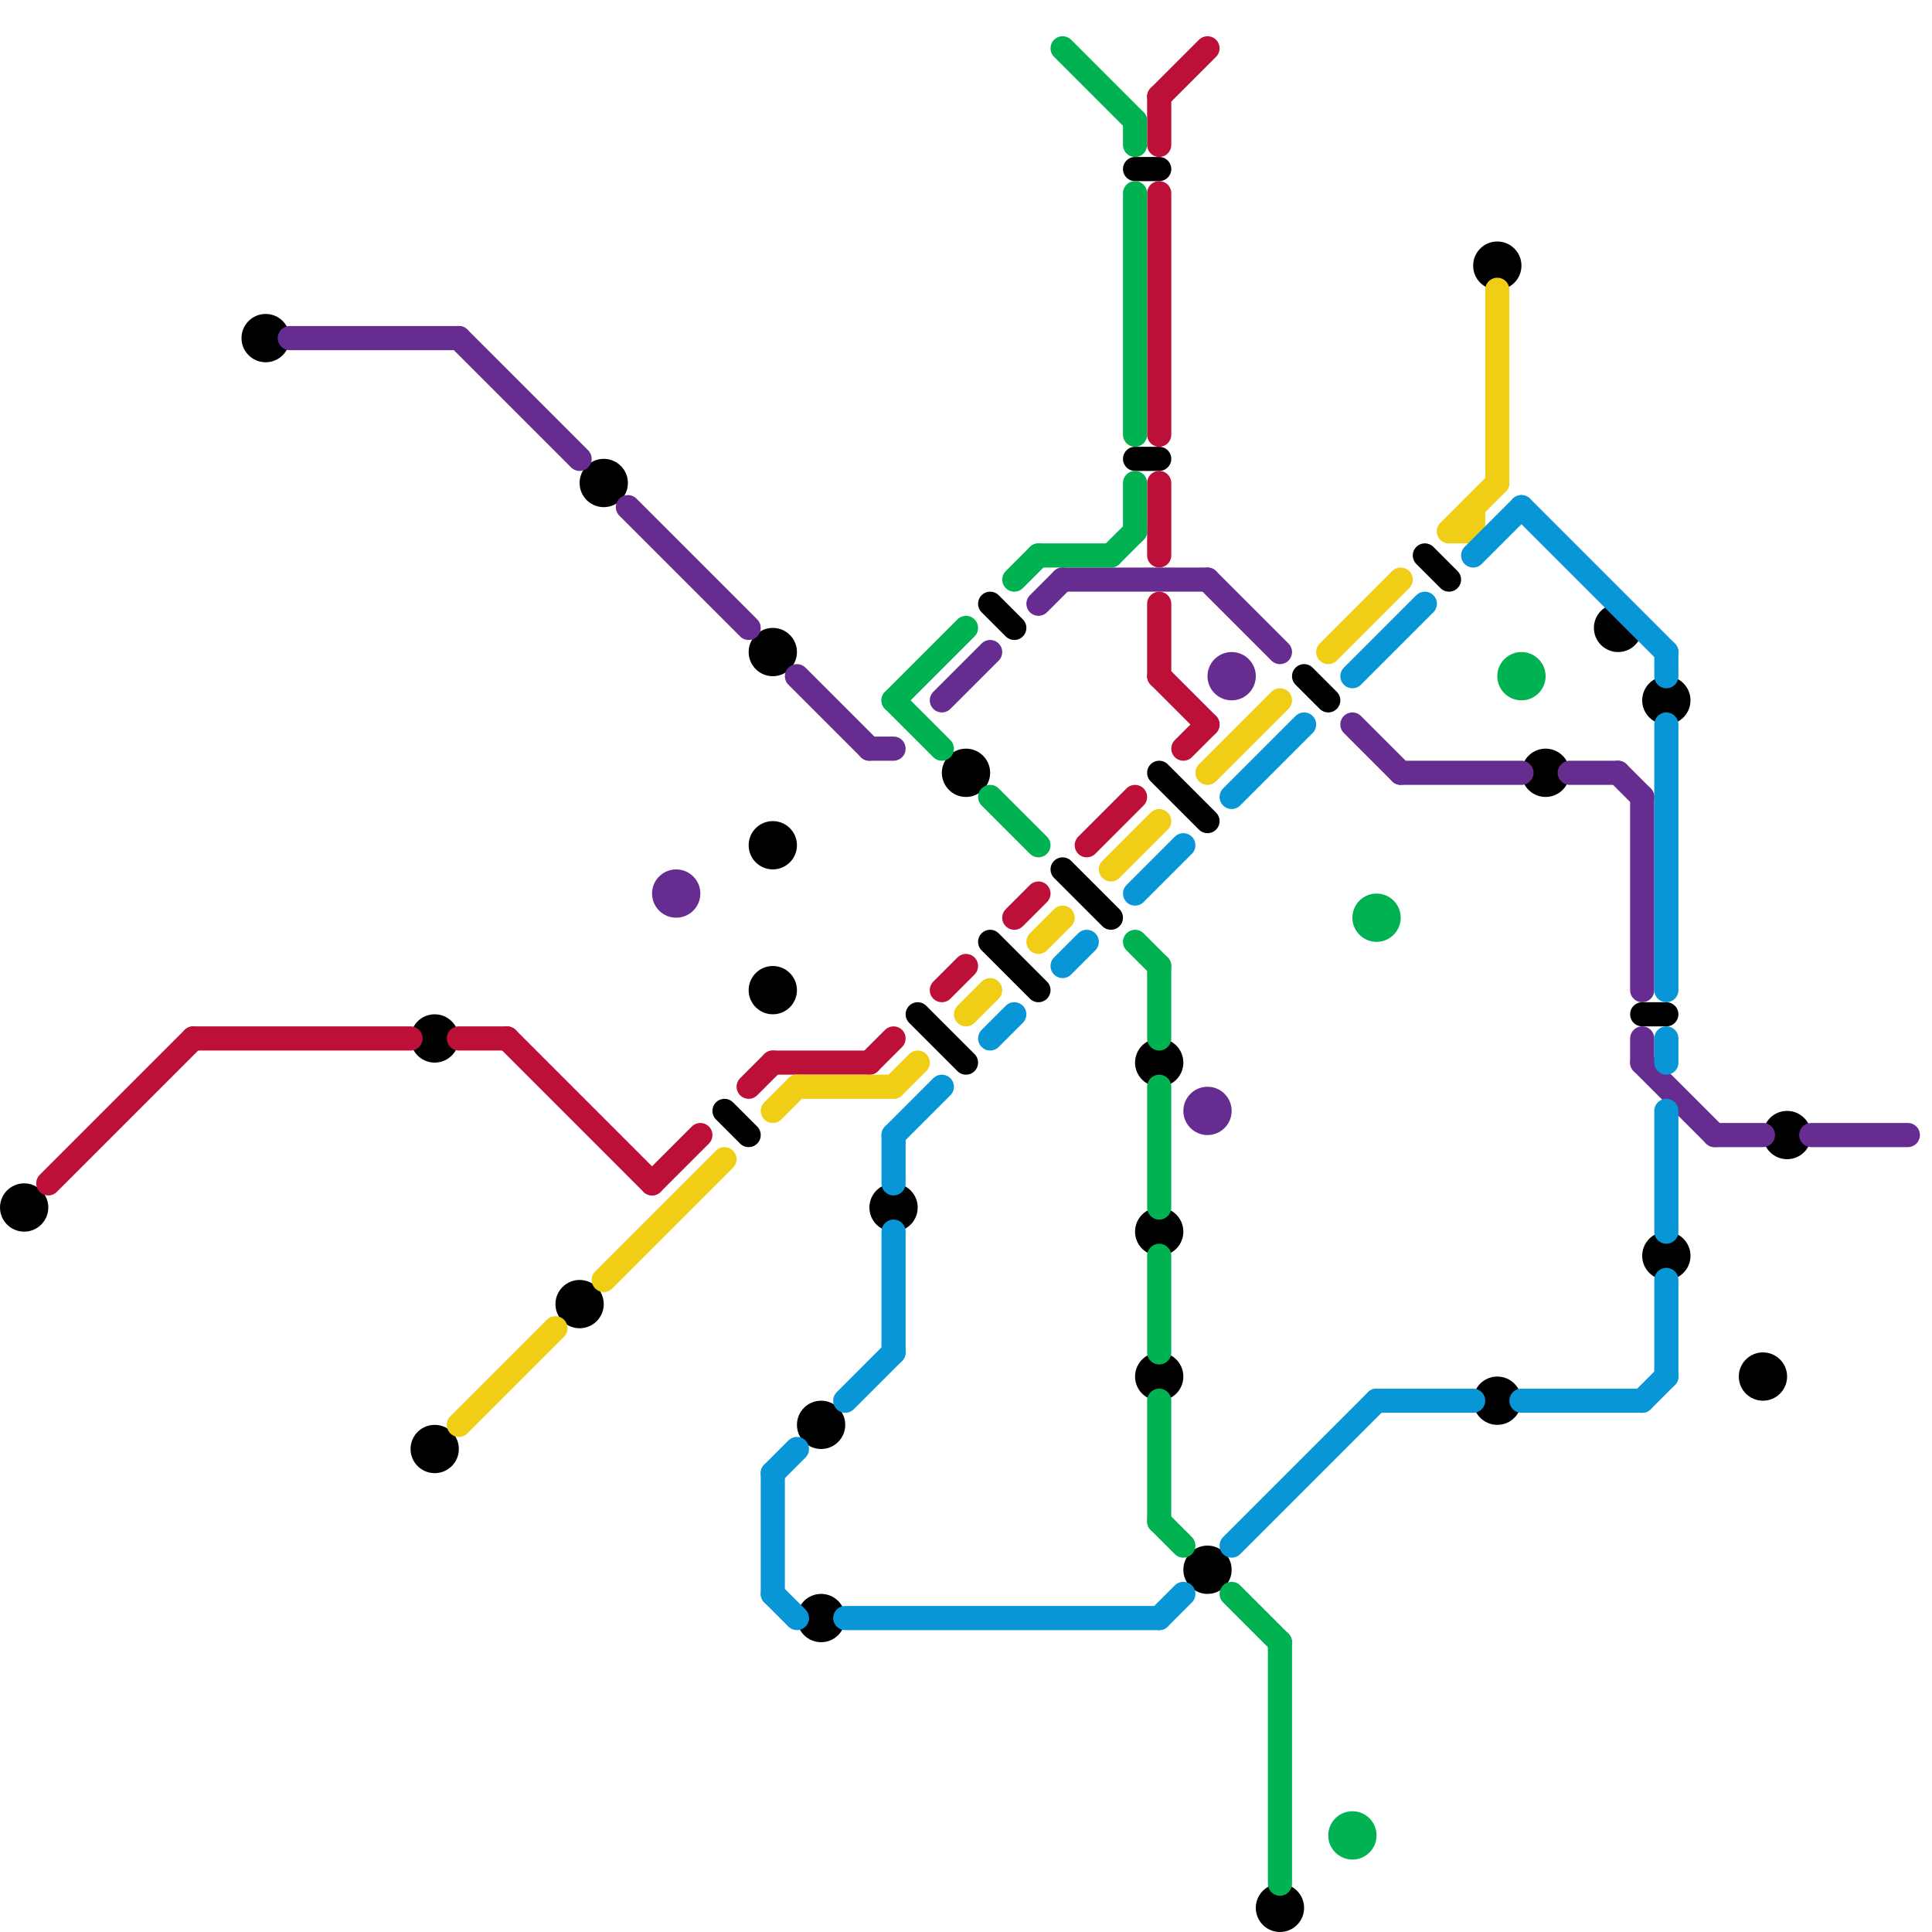 
<svg version="1.1" xmlns="http://www.w3.org/2000/svg" viewBox="0 0 80 80">
<style>line { stroke-width: 1; fill: none; stroke-linecap: round; stroke-linejoin: round; } .c0 { stroke: #000000 } .c1 { stroke: #bd1038 } .c2 { stroke: #662c90 } .c3 { stroke: #f0ce15 } .c4 { stroke: #0896d7 } .c5 { stroke: #00b251 }</style><line class="c0" x1="44" y1="36" x2="46" y2="38"/><line class="c0" x1="38" y1="42" x2="40" y2="44"/><line class="c0" x1="47" y1="7" x2="48" y2="7"/><line class="c0" x1="41" y1="25" x2="42" y2="26"/><line class="c0" x1="41" y1="39" x2="43" y2="41"/><line class="c0" x1="59" y1="23" x2="60" y2="24"/><line class="c0" x1="47" y1="19" x2="48" y2="19"/><line class="c0" x1="30" y1="46" x2="31" y2="47"/><line class="c0" x1="48" y1="32" x2="50" y2="34"/><line class="c0" x1="68" y1="42" x2="69" y2="42"/><line class="c0" x1="54" y1="28" x2="55" y2="29"/><circle cx="40" cy="32" r="1" fill="#000000" /><circle cx="64" cy="32" r="1" fill="#000000" /><circle cx="24" cy="54" r="1" fill="#000000" /><circle cx="48" cy="51" r="1" fill="#000000" /><circle cx="11" cy="14" r="1" fill="#000000" /><circle cx="48" cy="57" r="1" fill="#000000" /><circle cx="32" cy="27" r="1" fill="#000000" /><circle cx="69" cy="52" r="1" fill="#000000" /><circle cx="34" cy="67" r="1" fill="#000000" /><circle cx="25" cy="20" r="1" fill="#000000" /><circle cx="48" cy="44" r="1" fill="#000000" /><circle cx="18" cy="43" r="1" fill="#000000" /><circle cx="62" cy="58" r="1" fill="#000000" /><circle cx="37" cy="50" r="1" fill="#000000" /><circle cx="32" cy="35" r="1" fill="#000000" /><circle cx="74" cy="47" r="1" fill="#000000" /><circle cx="53" cy="79" r="1" fill="#000000" /><circle cx="32" cy="41" r="1" fill="#000000" /><circle cx="50" cy="65" r="1" fill="#000000" /><circle cx="1" cy="50" r="1" fill="#000000" /><circle cx="67" cy="26" r="1" fill="#000000" /><circle cx="69" cy="29" r="1" fill="#000000" /><circle cx="73" cy="57" r="1" fill="#000000" /><circle cx="18" cy="60" r="1" fill="#000000" /><circle cx="62" cy="11" r="1" fill="#000000" /><circle cx="34" cy="59" r="1" fill="#000000" /><line class="c1" x1="19" y1="43" x2="21" y2="43"/><line class="c1" x1="39" y1="41" x2="40" y2="40"/><line class="c1" x1="45" y1="35" x2="47" y2="33"/><line class="c1" x1="36" y1="44" x2="37" y2="43"/><line class="c1" x1="8" y1="43" x2="17" y2="43"/><line class="c1" x1="49" y1="31" x2="50" y2="30"/><line class="c1" x1="31" y1="45" x2="32" y2="44"/><line class="c1" x1="48" y1="8" x2="48" y2="18"/><line class="c1" x1="48" y1="20" x2="48" y2="23"/><line class="c1" x1="21" y1="43" x2="27" y2="49"/><line class="c1" x1="48" y1="4" x2="48" y2="6"/><line class="c1" x1="48" y1="25" x2="48" y2="28"/><line class="c1" x1="27" y1="49" x2="29" y2="47"/><line class="c1" x1="48" y1="28" x2="50" y2="30"/><line class="c1" x1="48" y1="4" x2="50" y2="2"/><line class="c1" x1="32" y1="44" x2="36" y2="44"/><line class="c1" x1="2" y1="49" x2="8" y2="43"/><line class="c1" x1="42" y1="38" x2="43" y2="37"/><line class="c2" x1="68" y1="44" x2="71" y2="47"/><line class="c2" x1="68" y1="33" x2="68" y2="41"/><line class="c2" x1="71" y1="47" x2="73" y2="47"/><line class="c2" x1="12" y1="14" x2="19" y2="14"/><line class="c2" x1="75" y1="47" x2="79" y2="47"/><line class="c2" x1="67" y1="32" x2="68" y2="33"/><line class="c2" x1="19" y1="14" x2="24" y2="19"/><line class="c2" x1="44" y1="24" x2="50" y2="24"/><line class="c2" x1="43" y1="25" x2="44" y2="24"/><line class="c2" x1="65" y1="32" x2="67" y2="32"/><line class="c2" x1="68" y1="43" x2="68" y2="44"/><line class="c2" x1="33" y1="28" x2="36" y2="31"/><line class="c2" x1="56" y1="30" x2="58" y2="32"/><line class="c2" x1="36" y1="31" x2="37" y2="31"/><line class="c2" x1="50" y1="24" x2="53" y2="27"/><line class="c2" x1="39" y1="29" x2="41" y2="27"/><line class="c2" x1="58" y1="32" x2="63" y2="32"/><line class="c2" x1="26" y1="21" x2="31" y2="26"/><circle cx="50" cy="46" r="1" fill="#662c90" /><circle cx="51" cy="28" r="1" fill="#662c90" /><circle cx="28" cy="37" r="1" fill="#662c90" /><line class="c3" x1="19" y1="59" x2="23" y2="55"/><line class="c3" x1="61" y1="21" x2="61" y2="22"/><line class="c3" x1="62" y1="12" x2="62" y2="20"/><line class="c3" x1="40" y1="42" x2="41" y2="41"/><line class="c3" x1="37" y1="45" x2="38" y2="44"/><line class="c3" x1="60" y1="22" x2="62" y2="20"/><line class="c3" x1="60" y1="22" x2="61" y2="22"/><line class="c3" x1="25" y1="53" x2="30" y2="48"/><line class="c3" x1="46" y1="36" x2="48" y2="34"/><line class="c3" x1="50" y1="32" x2="53" y2="29"/><line class="c3" x1="32" y1="46" x2="33" y2="45"/><line class="c3" x1="55" y1="27" x2="58" y2="24"/><line class="c3" x1="43" y1="39" x2="44" y2="38"/><line class="c3" x1="33" y1="45" x2="37" y2="45"/><line class="c4" x1="69" y1="30" x2="69" y2="41"/><line class="c4" x1="35" y1="58" x2="37" y2="56"/><line class="c4" x1="51" y1="33" x2="54" y2="30"/><line class="c4" x1="47" y1="37" x2="49" y2="35"/><line class="c4" x1="51" y1="64" x2="57" y2="58"/><line class="c4" x1="56" y1="28" x2="59" y2="25"/><line class="c4" x1="35" y1="67" x2="48" y2="67"/><line class="c4" x1="37" y1="47" x2="37" y2="49"/><line class="c4" x1="32" y1="61" x2="32" y2="66"/><line class="c4" x1="41" y1="43" x2="42" y2="42"/><line class="c4" x1="63" y1="21" x2="69" y2="27"/><line class="c4" x1="69" y1="27" x2="69" y2="28"/><line class="c4" x1="44" y1="40" x2="45" y2="39"/><line class="c4" x1="48" y1="67" x2="49" y2="66"/><line class="c4" x1="32" y1="66" x2="33" y2="67"/><line class="c4" x1="69" y1="46" x2="69" y2="51"/><line class="c4" x1="63" y1="58" x2="68" y2="58"/><line class="c4" x1="37" y1="51" x2="37" y2="56"/><line class="c4" x1="32" y1="61" x2="33" y2="60"/><line class="c4" x1="69" y1="43" x2="69" y2="44"/><line class="c4" x1="69" y1="53" x2="69" y2="57"/><line class="c4" x1="68" y1="58" x2="69" y2="57"/><line class="c4" x1="61" y1="23" x2="63" y2="21"/><line class="c4" x1="57" y1="58" x2="61" y2="58"/><line class="c4" x1="37" y1="47" x2="39" y2="45"/><line class="c5" x1="43" y1="23" x2="46" y2="23"/><line class="c5" x1="48" y1="45" x2="48" y2="50"/><line class="c5" x1="42" y1="24" x2="43" y2="23"/><line class="c5" x1="48" y1="58" x2="48" y2="63"/><line class="c5" x1="47" y1="8" x2="47" y2="18"/><line class="c5" x1="47" y1="39" x2="48" y2="40"/><line class="c5" x1="48" y1="63" x2="49" y2="64"/><line class="c5" x1="44" y1="2" x2="47" y2="5"/><line class="c5" x1="51" y1="66" x2="53" y2="68"/><line class="c5" x1="48" y1="52" x2="48" y2="56"/><line class="c5" x1="53" y1="68" x2="53" y2="78"/><line class="c5" x1="37" y1="29" x2="39" y2="31"/><line class="c5" x1="41" y1="33" x2="43" y2="35"/><line class="c5" x1="48" y1="40" x2="48" y2="43"/><line class="c5" x1="47" y1="20" x2="47" y2="22"/><line class="c5" x1="37" y1="29" x2="40" y2="26"/><line class="c5" x1="46" y1="23" x2="47" y2="22"/><line class="c5" x1="47" y1="5" x2="47" y2="6"/><circle cx="63" cy="28" r="1" fill="#00b251" /><circle cx="57" cy="38" r="1" fill="#00b251" /><circle cx="56" cy="76" r="1" fill="#00b251" />


</svg>

